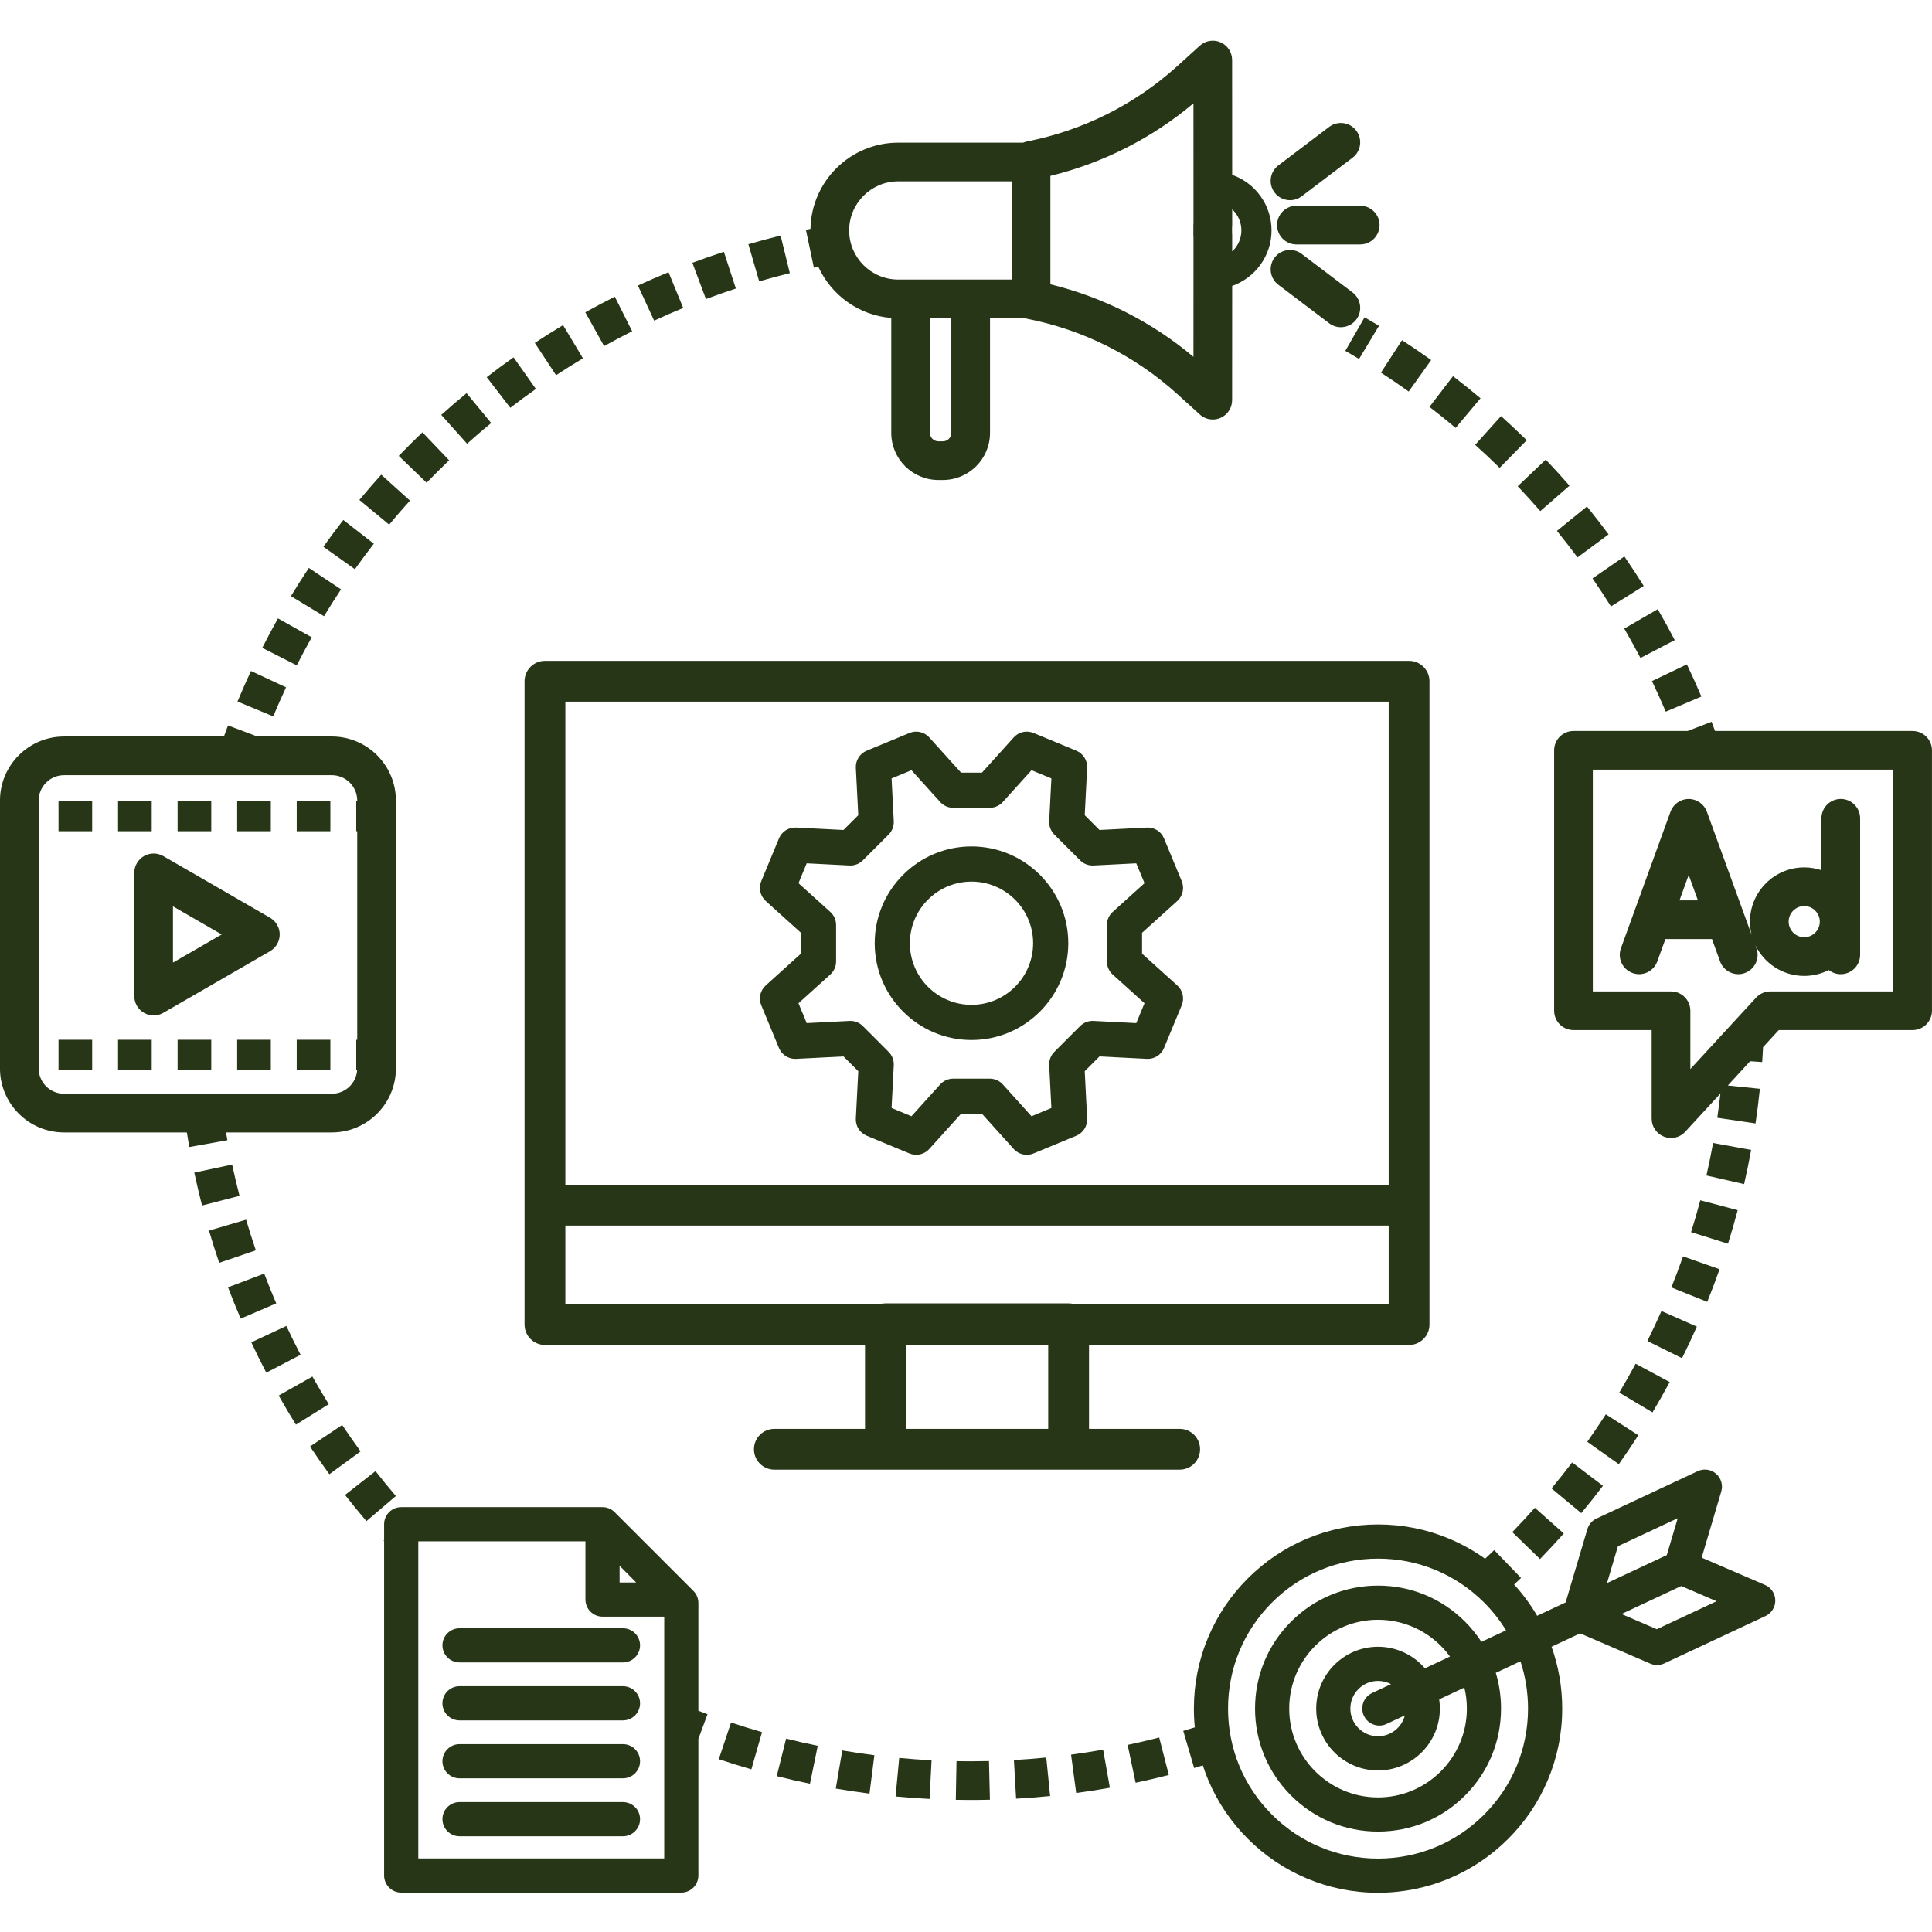<svg xmlns="http://www.w3.org/2000/svg" xmlns:xlink="http://www.w3.org/1999/xlink" width="400" zoomAndPan="magnify" viewBox="0 0 300 300" height="400" preserveAspectRatio="xMidYMid meet" version="1.0"><defs><clipPath id="2ceddf6cb0"><path d="M 125 6.086 L 198 6.086 L 198 75 L 125 75 Z M 125 6.086 " clip-rule="nonzero"/></clipPath></defs><path fill="#283618" d="M 198.301 34.953 C 198.301 36.609 199.645 37.957 201.305 37.957 L 211.215 37.957 C 212.871 37.957 214.219 36.609 214.219 34.953 C 214.219 33.293 212.871 31.949 211.215 31.949 L 201.305 31.949 C 199.645 31.949 198.301 33.293 198.301 34.953 Z M 198.301 34.953 " fill-opacity="1" fill-rule="nonzero"/><path fill="#283618" d="M 200.312 31.086 C 200.945 31.086 201.582 30.887 202.125 30.477 L 210.023 24.492 C 211.344 23.492 211.605 21.605 210.602 20.285 C 209.602 18.961 207.719 18.703 206.395 19.703 L 198.496 25.688 C 197.176 26.691 196.914 28.574 197.918 29.898 C 198.508 30.676 199.406 31.086 200.312 31.086 Z M 200.312 31.086 " fill-opacity="1" fill-rule="nonzero"/><path fill="#283618" d="M 210.023 45.41 L 202.125 39.426 C 200.805 38.426 198.918 38.684 197.918 40.008 C 196.914 41.328 197.176 43.215 198.496 44.215 L 206.395 50.199 C 206.938 50.609 207.574 50.809 208.207 50.809 C 209.113 50.809 210.012 50.398 210.605 49.621 C 211.605 48.297 211.344 46.414 210.023 45.41 Z M 210.023 45.41 " fill-opacity="1" fill-rule="nonzero"/><path fill="#283618" d="M 296.992 113.508 L 266.312 113.508 C 266.133 113.031 265.953 112.551 265.773 112.078 L 262.047 113.508 L 244.328 113.508 C 242.668 113.508 241.324 114.852 241.324 116.512 L 241.324 156.949 C 241.324 158.605 242.668 159.949 244.328 159.949 L 256.469 159.949 L 256.469 173.703 C 256.469 174.938 257.23 176.051 258.383 176.5 C 258.738 176.637 259.109 176.707 259.473 176.707 C 260.297 176.707 261.105 176.367 261.684 175.734 L 267.152 169.797 C 267.004 171.055 266.84 172.316 266.656 173.566 L 272.598 174.445 C 272.863 172.668 273.09 170.859 273.273 169.066 L 268.293 168.555 L 271.758 164.785 L 273.633 164.914 C 273.684 164.148 273.73 163.371 273.77 162.602 L 276.207 159.949 L 296.992 159.949 C 298.648 159.949 299.996 158.605 299.996 156.945 L 299.996 116.512 C 299.996 114.852 298.648 113.508 296.992 113.508 Z M 293.988 153.945 L 274.891 153.945 C 274.051 153.945 273.25 154.297 272.68 154.914 L 262.477 166 L 262.477 156.949 C 262.477 155.289 261.133 153.945 259.473 153.945 L 247.332 153.945 L 247.332 119.516 L 293.988 119.516 Z M 293.988 153.945 " fill-opacity="1" fill-rule="nonzero"/><path fill="#283618" d="M 253.496 151.086 C 255.055 151.652 256.777 150.848 257.344 149.289 L 258.605 145.816 L 265.832 145.816 L 267.094 149.289 C 267.539 150.512 268.691 151.27 269.918 151.27 C 270.258 151.27 270.605 151.211 270.941 151.086 C 272.504 150.52 273.309 148.797 272.742 147.238 L 272.57 146.77 C 273.934 149.59 276.824 151.539 280.16 151.539 C 281.535 151.539 282.832 151.207 283.977 150.625 C 284.488 151.027 285.133 151.27 285.836 151.27 C 287.492 151.27 288.84 149.922 288.84 148.266 L 288.84 127.066 C 288.84 125.41 287.492 124.062 285.836 124.062 C 284.176 124.062 282.832 125.41 282.832 127.066 L 282.832 135.125 C 281.992 134.844 281.094 134.688 280.16 134.688 C 275.516 134.688 271.734 138.469 271.734 143.113 C 271.734 143.824 271.824 144.512 271.992 145.172 L 265.043 126.043 C 264.613 124.855 263.484 124.062 262.219 124.062 C 260.957 124.062 259.828 124.855 259.395 126.043 L 251.699 147.238 C 251.129 148.797 251.938 150.52 253.496 151.086 Z M 280.16 140.695 C 281.492 140.695 282.578 141.781 282.578 143.113 C 282.578 144.445 281.492 145.531 280.16 145.531 C 278.828 145.531 277.742 144.445 277.742 143.113 C 277.742 141.781 278.828 140.695 280.16 140.695 Z M 262.219 135.867 L 263.652 139.809 L 260.789 139.809 Z M 262.219 135.867 " fill-opacity="1" fill-rule="nonzero"/><path fill="#283618" d="M 41.93 142.504 L 25.359 132.934 C 24.43 132.398 23.281 132.398 22.355 132.934 C 21.426 133.469 20.852 134.461 20.852 135.535 L 20.852 154.672 C 20.852 155.746 21.426 156.734 22.355 157.273 C 22.82 157.543 23.336 157.676 23.855 157.676 C 24.375 157.676 24.895 157.543 25.359 157.273 L 41.93 147.703 C 42.859 147.168 43.434 146.176 43.434 145.102 C 43.434 144.031 42.859 143.039 41.93 142.504 Z M 26.859 149.469 L 26.859 140.738 L 34.422 145.105 Z M 26.859 149.469 " fill-opacity="1" fill-rule="nonzero"/><path fill="#283618" d="M 46.074 124.395 L 51.301 124.395 L 51.301 129.074 L 46.074 129.074 Z M 46.074 124.395 " fill-opacity="1" fill-rule="nonzero"/><path fill="#283618" d="M 9.086 124.395 L 14.312 124.395 L 14.312 129.074 L 9.086 129.074 Z M 9.086 124.395 " fill-opacity="1" fill-rule="nonzero"/><path fill="#283618" d="M 18.332 124.395 L 23.559 124.395 L 23.559 129.074 L 18.332 129.074 Z M 18.332 124.395 " fill-opacity="1" fill-rule="nonzero"/><path fill="#283618" d="M 36.828 124.395 L 42.055 124.395 L 42.055 129.074 L 36.828 129.074 Z M 36.828 124.395 " fill-opacity="1" fill-rule="nonzero"/><path fill="#283618" d="M 27.578 124.395 L 32.805 124.395 L 32.805 129.074 L 27.578 129.074 Z M 27.578 124.395 " fill-opacity="1" fill-rule="nonzero"/><path fill="#283618" d="M 27.578 161.453 L 32.805 161.453 L 32.805 166.137 L 27.578 166.137 Z M 27.578 161.453 " fill-opacity="1" fill-rule="nonzero"/><path fill="#283618" d="M 46.074 161.453 L 51.301 161.453 L 51.301 166.137 L 46.074 166.137 Z M 46.074 161.453 " fill-opacity="1" fill-rule="nonzero"/><path fill="#283618" d="M 18.332 161.453 L 23.559 161.453 L 23.559 166.137 L 18.332 166.137 Z M 18.332 161.453 " fill-opacity="1" fill-rule="nonzero"/><path fill="#283618" d="M 36.828 161.453 L 42.055 161.453 L 42.055 166.137 L 36.828 166.137 Z M 36.828 161.453 " fill-opacity="1" fill-rule="nonzero"/><path fill="#283618" d="M 9.086 161.453 L 14.312 161.453 L 14.312 166.137 L 9.086 166.137 Z M 9.086 161.453 " fill-opacity="1" fill-rule="nonzero"/><path fill="#283618" d="M 68.703 255.488 C 68.703 256.953 69.891 258.141 71.355 258.141 L 96.734 258.141 C 98.199 258.141 99.387 256.953 99.387 255.488 C 99.387 254.023 98.199 252.836 96.734 252.836 L 71.355 252.836 C 69.891 252.836 68.703 254.023 68.703 255.488 Z M 68.703 255.488 " fill-opacity="1" fill-rule="nonzero"/><path fill="#283618" d="M 96.734 261.832 L 71.355 261.832 C 69.891 261.832 68.703 263.02 68.703 264.488 C 68.703 265.953 69.891 267.141 71.355 267.141 L 96.734 267.141 C 98.199 267.141 99.387 265.953 99.387 264.488 C 99.387 263.02 98.199 261.832 96.734 261.832 Z M 96.734 261.832 " fill-opacity="1" fill-rule="nonzero"/><path fill="#283618" d="M 96.734 270.832 L 71.355 270.832 C 69.891 270.832 68.703 272.02 68.703 273.484 C 68.703 274.949 69.891 276.137 71.355 276.137 L 96.734 276.137 C 98.199 276.137 99.387 274.949 99.387 273.484 C 99.387 272.02 98.199 270.832 96.734 270.832 Z M 96.734 270.832 " fill-opacity="1" fill-rule="nonzero"/><path fill="#283618" d="M 96.734 279.828 L 71.355 279.828 C 69.891 279.828 68.703 281.016 68.703 282.48 C 68.703 283.945 69.891 285.133 71.355 285.133 L 96.734 285.133 C 98.199 285.133 99.387 283.945 99.387 282.48 C 99.387 281.016 98.199 279.828 96.734 279.828 Z M 96.734 279.828 " fill-opacity="1" fill-rule="nonzero"/><path fill="#283618" d="M 274.066 246.105 L 264.234 241.867 L 267.277 231.602 C 267.574 230.598 267.258 229.516 266.465 228.836 C 265.672 228.152 264.555 228 263.609 228.445 L 247.902 235.797 C 247.215 236.117 246.699 236.719 246.484 237.445 L 243.109 248.824 L 238.684 250.898 C 237.672 249.164 236.477 247.539 235.113 246.047 C 235.473 245.707 235.832 245.363 236.188 245.023 L 232.02 240.695 C 231.555 241.145 231.078 241.594 230.602 242.039 C 228.898 240.816 227.062 239.785 225.113 238.961 C 221.586 237.469 217.84 236.715 213.98 236.715 C 210.121 236.715 206.375 237.469 202.848 238.961 C 199.445 240.402 196.387 242.465 193.762 245.09 C 191.137 247.715 189.074 250.773 187.633 254.176 C 186.141 257.703 185.387 261.449 185.387 265.309 C 185.387 266.289 185.434 267.262 185.531 268.227 C 184.934 268.414 184.332 268.598 183.734 268.77 L 185.426 274.535 C 185.871 274.406 186.32 274.27 186.773 274.133 C 187.023 274.91 187.312 275.68 187.633 276.441 C 189.074 279.848 191.137 282.902 193.762 285.527 C 196.387 288.152 199.445 290.215 202.848 291.656 C 206.375 293.148 210.121 293.906 213.98 293.906 C 217.84 293.906 221.586 293.148 225.113 291.656 C 228.516 290.215 231.574 288.152 234.199 285.527 C 236.824 282.902 238.887 279.848 240.328 276.441 C 241.82 272.914 242.578 269.168 242.578 265.309 C 242.578 262.004 242.02 258.777 240.922 255.707 L 245.359 253.629 L 256.258 258.328 C 256.594 258.473 256.953 258.543 257.309 258.543 C 257.695 258.543 258.078 258.461 258.434 258.293 L 274.141 250.941 C 275.086 250.5 275.688 249.543 275.668 248.496 C 275.652 247.453 275.027 246.516 274.066 246.105 Z M 230.449 281.777 C 226.051 286.176 220.203 288.598 213.98 288.598 C 207.758 288.598 201.91 286.176 197.512 281.777 C 193.113 277.379 190.691 271.531 190.691 265.309 C 190.691 259.086 193.113 253.238 197.512 248.84 C 201.91 244.441 207.758 242.02 213.98 242.02 C 220.203 242.02 226.051 244.441 230.449 248.84 C 231.766 250.156 232.906 251.605 233.855 253.156 L 230.031 254.945 C 229.301 253.824 228.453 252.773 227.484 251.805 C 223.879 248.195 219.082 246.211 213.98 246.211 C 208.879 246.211 204.082 248.195 200.477 251.805 C 196.867 255.41 194.883 260.207 194.883 265.309 C 194.883 270.41 196.867 275.207 200.477 278.812 C 204.082 282.422 208.879 284.406 213.98 284.406 C 219.082 284.406 223.879 282.422 227.484 278.812 C 231.094 275.207 233.078 270.41 233.078 265.309 C 233.078 263.402 232.801 261.535 232.266 259.758 L 236.094 257.965 C 236.867 260.305 237.27 262.773 237.27 265.309 C 237.27 271.531 234.848 277.379 230.449 281.777 Z M 211.781 266.418 C 212.23 267.383 213.188 267.949 214.184 267.949 C 214.562 267.949 214.945 267.867 215.309 267.695 L 218.145 266.367 C 217.672 268.227 215.984 269.605 213.98 269.605 C 211.609 269.605 209.684 267.68 209.684 265.309 C 209.684 262.941 211.609 261.012 213.98 261.012 C 214.707 261.012 215.395 261.195 215.996 261.516 L 213.059 262.891 C 211.73 263.512 211.16 265.094 211.781 266.418 Z M 213.98 255.707 C 208.684 255.707 204.379 260.016 204.379 265.309 C 204.379 270.605 208.684 274.914 213.98 274.914 C 219.273 274.914 223.582 270.605 223.582 265.309 C 223.582 264.82 223.547 264.344 223.477 263.875 L 227.383 262.043 C 227.637 263.09 227.773 264.184 227.773 265.309 C 227.773 272.914 221.586 279.102 213.98 279.102 C 206.375 279.102 200.188 272.914 200.188 265.309 C 200.188 257.703 206.375 251.516 213.98 251.516 C 218.57 251.516 222.645 253.77 225.152 257.23 L 221.262 259.055 C 219.496 257.004 216.887 255.707 213.98 255.707 Z M 251.23 240.094 L 260.516 235.75 L 258.82 241.473 L 249.535 245.816 Z M 257.266 252.984 L 251.785 250.621 L 261.066 246.277 L 266.547 248.641 Z M 257.266 252.984 " fill-opacity="1" fill-rule="nonzero"/><path fill="#283618" d="M 186.348 225.039 C 186.348 223.289 184.93 221.871 183.18 221.871 L 169.102 221.871 L 169.102 208.844 L 218.801 208.844 C 220.547 208.844 221.969 207.426 221.969 205.676 L 221.969 105.785 C 221.969 104.035 220.547 102.617 218.801 102.617 L 84.621 102.617 C 82.871 102.617 81.453 104.035 81.453 105.785 L 81.453 205.676 C 81.453 207.426 82.871 208.844 84.621 208.844 L 134.32 208.844 L 134.32 221.871 L 120.242 221.871 C 118.492 221.871 117.074 223.289 117.074 225.039 C 117.074 226.789 118.492 228.207 120.242 228.207 L 183.18 228.207 C 184.93 228.207 186.348 226.789 186.348 225.039 Z M 87.789 108.953 L 215.633 108.953 L 215.633 183.973 L 87.789 183.973 Z M 162.766 221.871 L 140.656 221.871 L 140.656 208.844 L 162.766 208.844 Z M 165.934 202.387 L 137.488 202.387 C 137.184 202.387 136.891 202.43 136.613 202.508 L 87.789 202.508 L 87.789 190.305 L 215.633 190.305 L 215.633 202.508 L 166.809 202.508 C 166.531 202.43 166.238 202.387 165.934 202.387 Z M 165.934 202.387 " fill-opacity="1" fill-rule="nonzero"/><path fill="#283618" d="M 52.957 91.516 L 47.953 88.191 C 47 89.625 46.066 91.098 45.176 92.57 L 50.316 95.68 C 51.164 94.281 52.055 92.879 52.957 91.516 Z M 52.957 91.516 " fill-opacity="1" fill-rule="nonzero"/><path fill="#283618" d="M 69.742 71.477 L 65.594 67.133 C 64.348 68.32 63.113 69.551 61.918 70.793 L 66.246 74.957 C 67.383 73.781 68.559 72.609 69.742 71.477 Z M 69.742 71.477 " fill-opacity="1" fill-rule="nonzero"/><path fill="#283618" d="M 76.27 65.688 L 72.453 61.051 C 71.125 62.141 69.801 63.277 68.52 64.426 L 72.527 68.902 C 73.75 67.809 75.008 66.727 76.27 65.688 Z M 76.27 65.688 " fill-opacity="1" fill-rule="nonzero"/><path fill="#283618" d="M 44.418 106.73 L 38.973 104.188 C 38.246 105.75 37.539 107.348 36.879 108.934 L 42.426 111.242 C 43.055 109.734 43.723 108.215 44.418 106.73 Z M 44.418 106.73 " fill-opacity="1" fill-rule="nonzero"/><path fill="#283618" d="M 63.66 77.734 L 59.199 73.707 C 58.047 74.984 56.902 76.305 55.805 77.629 L 60.43 81.465 C 61.473 80.207 62.562 78.949 63.66 77.734 Z M 63.66 77.734 " fill-opacity="1" fill-rule="nonzero"/><path fill="#283618" d="M 48.402 98.961 L 43.164 96.02 C 42.324 97.523 41.5 99.062 40.723 100.598 L 46.078 103.316 C 46.82 101.855 47.602 100.391 48.402 98.961 Z M 48.402 98.961 " fill-opacity="1" fill-rule="nonzero"/><path fill="#283618" d="M 106.09 47.82 L 103.805 42.266 C 102.215 42.918 100.617 43.617 99.055 44.34 L 101.574 49.793 C 103.059 49.105 104.578 48.441 106.09 47.82 Z M 106.09 47.82 " fill-opacity="1" fill-rule="nonzero"/><path fill="#283618" d="M 122.645 42.414 L 121.211 36.578 C 119.543 36.988 117.859 37.441 116.207 37.922 L 117.887 43.688 C 119.453 43.234 121.055 42.805 122.645 42.414 Z M 122.645 42.414 " fill-opacity="1" fill-rule="nonzero"/><path fill="#283618" d="M 98.16 51.438 L 95.465 46.07 C 93.926 46.844 92.387 47.656 90.883 48.492 L 93.805 53.742 C 95.23 52.949 96.699 52.172 98.16 51.438 Z M 98.16 51.438 " fill-opacity="1" fill-rule="nonzero"/><path fill="#283618" d="M 58.051 84.426 L 53.309 80.742 C 52.25 82.102 51.211 83.5 50.215 84.902 L 55.109 88.387 C 56.059 87.051 57.047 85.719 58.051 84.426 Z M 58.051 84.426 " fill-opacity="1" fill-rule="nonzero"/><path fill="#283618" d="M 114.266 44.805 L 112.402 39.098 C 110.766 39.629 109.121 40.207 107.512 40.809 L 109.617 46.434 C 111.148 45.863 112.711 45.312 114.266 44.805 Z M 114.266 44.805 " fill-opacity="1" fill-rule="nonzero"/><path fill="#283618" d="M 83.211 60.398 L 79.746 55.488 C 78.344 56.48 76.938 57.516 75.574 58.566 L 79.238 63.324 C 80.535 62.328 81.871 61.344 83.211 60.398 Z M 83.211 60.398 " fill-opacity="1" fill-rule="nonzero"/><path fill="#283618" d="M 90.52 55.641 L 87.43 50.488 C 85.953 51.371 84.477 52.297 83.043 53.246 L 86.344 58.262 C 87.711 57.363 89.113 56.48 90.52 55.641 Z M 90.52 55.641 " fill-opacity="1" fill-rule="nonzero"/><g clip-path="url(#2ceddf6cb0)"><path fill="#283618" d="M 127.066 41.418 C 129.074 45.82 133.352 48.977 138.395 49.371 L 138.395 67.223 C 138.395 71.254 141.676 74.535 145.707 74.535 L 146.418 74.535 C 150.449 74.535 153.73 71.254 153.73 67.223 L 153.73 49.414 L 159.176 49.414 C 159.285 49.449 159.395 49.48 159.508 49.504 C 168.195 51.207 176.25 55.25 182.809 61.191 L 186.305 64.363 C 186.867 64.875 187.59 65.141 188.32 65.141 C 188.734 65.141 189.148 65.059 189.539 64.883 C 190.625 64.402 191.324 63.328 191.324 62.137 L 191.332 44.395 C 194.887 43.145 197.445 39.754 197.445 35.773 C 197.445 31.793 194.887 28.402 191.332 27.152 L 191.324 9.32 C 191.324 8.133 190.625 7.055 189.539 6.574 C 188.453 6.094 187.184 6.297 186.305 7.094 L 182.809 10.266 C 176.25 16.207 168.195 20.25 159.508 21.957 C 159.289 22 159.078 22.066 158.879 22.152 L 139.48 22.152 C 132.047 22.152 125.984 28.133 125.852 35.535 C 125.613 35.586 125.375 35.633 125.141 35.684 L 126.379 41.562 C 126.609 41.512 126.836 41.465 127.066 41.418 Z M 191.312 35.34 C 191.328 35.219 191.336 35.098 191.336 34.973 L 191.332 32.504 C 192.211 33.32 192.762 34.484 192.762 35.773 C 192.762 37.062 192.211 38.227 191.332 39.043 L 191.332 36.484 C 191.332 36.363 191.324 36.242 191.312 36.121 Z M 163.105 36.484 L 163.105 27.312 C 171.277 25.316 178.879 21.461 185.32 16.047 L 185.324 34.609 C 185.312 34.727 185.305 34.852 185.305 34.977 L 185.305 36.484 C 185.305 36.609 185.312 36.73 185.324 36.852 L 185.32 55.414 C 178.879 49.996 171.277 46.141 163.105 44.145 Z M 147.723 67.223 C 147.723 67.941 147.137 68.527 146.418 68.527 L 145.707 68.527 C 144.988 68.527 144.402 67.941 144.402 67.223 L 144.402 49.438 L 147.723 49.438 Z M 139.477 28.16 L 157.082 28.16 L 157.082 34.973 C 157.082 35.07 157.09 35.16 157.098 35.254 L 157.098 36.207 C 157.086 36.297 157.082 36.391 157.082 36.484 L 157.082 43.41 L 139.477 43.41 C 135.273 43.41 131.855 39.988 131.855 35.785 C 131.855 31.582 135.273 28.16 139.477 28.16 Z M 139.477 28.16 " fill-opacity="1" fill-rule="nonzero"/></g><path fill="#283618" d="M 36.047 180.832 L 30.172 182.082 C 30.535 183.789 30.941 185.508 31.375 187.191 L 37.191 185.688 C 36.777 184.086 36.395 182.449 36.047 180.832 Z M 36.047 180.832 " fill-opacity="1" fill-rule="nonzero"/><path fill="#283618" d="M 44.465 205.895 L 39.023 208.441 C 39.762 210.02 40.543 211.605 41.348 213.148 L 46.676 210.371 C 45.91 208.902 45.164 207.398 44.465 205.895 Z M 44.465 205.895 " fill-opacity="1" fill-rule="nonzero"/><path fill="#283618" d="M 38.215 189.391 L 32.453 191.086 C 32.941 192.758 33.477 194.441 34.039 196.09 L 39.727 194.148 C 39.191 192.582 38.684 190.98 38.215 189.391 Z M 38.215 189.391 " fill-opacity="1" fill-rule="nonzero"/><path fill="#283618" d="M 41.027 197.762 L 35.406 199.891 C 36.023 201.516 36.684 203.156 37.371 204.758 L 42.895 202.391 C 42.238 200.867 41.613 199.312 41.027 197.762 Z M 41.027 197.762 " fill-opacity="1" fill-rule="nonzero"/><path fill="#283618" d="M 53.133 221.273 L 48.137 224.609 C 49.105 226.059 50.113 227.508 51.145 228.914 L 55.992 225.367 C 55.016 224.027 54.051 222.652 53.133 221.273 Z M 53.133 221.273 " fill-opacity="1" fill-rule="nonzero"/><path fill="#283618" d="M 58.309 228.43 L 53.578 232.133 C 54.652 233.504 55.77 234.871 56.898 236.199 L 61.469 232.297 C 60.395 231.039 59.332 229.738 58.309 228.43 Z M 58.309 228.43 " fill-opacity="1" fill-rule="nonzero"/><path fill="#283618" d="M 48.508 213.75 L 43.273 216.699 C 44.129 218.215 45.027 219.734 45.949 221.215 L 51.051 218.043 C 50.176 216.637 49.32 215.191 48.508 213.75 Z M 48.508 213.75 " fill-opacity="1" fill-rule="nonzero"/><path fill="#283618" d="M 35.098 175.844 L 51.527 175.844 C 57.016 175.844 61.477 171.379 61.477 165.895 L 61.477 124.312 C 61.477 118.828 57.016 114.363 51.527 114.363 L 39.945 114.363 L 35.406 112.645 C 35.188 113.211 34.977 113.789 34.77 114.363 L 9.949 114.363 C 4.461 114.363 -0.004 118.828 -0.004 124.312 L -0.004 165.895 C -0.004 171.379 4.461 175.844 9.949 175.844 L 29.012 175.844 C 29.129 176.602 29.258 177.359 29.395 178.109 L 35.309 177.051 C 35.234 176.652 35.164 176.25 35.098 175.844 Z M 9.949 169.836 C 7.773 169.836 6.004 168.066 6.004 165.895 L 6.004 124.312 C 6.004 122.141 7.773 120.371 9.949 120.371 L 51.527 120.371 C 53.703 120.371 55.473 122.141 55.473 124.312 L 55.473 124.395 L 55.32 124.395 L 55.32 129.074 L 55.473 129.074 L 55.473 161.453 L 55.32 161.453 L 55.32 166.133 L 55.461 166.133 C 55.336 168.195 53.621 169.836 51.527 169.836 Z M 9.949 169.836 " fill-opacity="1" fill-rule="nonzero"/><path fill="#283618" d="M 150.695 273.492 C 149.977 273.492 149.246 273.484 148.527 273.473 L 148.418 279.477 C 149.172 279.492 149.938 279.5 150.695 279.5 C 151.699 279.5 152.715 279.484 153.715 279.461 L 153.57 273.457 C 152.617 273.48 151.652 273.492 150.695 273.492 Z M 150.695 273.492 " fill-opacity="1" fill-rule="nonzero"/><path fill="#283618" d="M 175.098 270.949 L 176.34 276.824 C 178.059 276.461 179.793 276.055 181.496 275.617 L 180 269.801 C 178.379 270.215 176.73 270.602 175.098 270.949 Z M 175.098 270.949 " fill-opacity="1" fill-rule="nonzero"/><path fill="#283618" d="M 166.316 272.461 L 167.109 278.414 C 168.852 278.184 170.609 277.91 172.34 277.602 L 171.293 271.688 C 169.648 271.98 167.973 272.238 166.316 272.461 Z M 166.316 272.461 " fill-opacity="1" fill-rule="nonzero"/><path fill="#283618" d="M 129.777 277.73 C 131.508 278.027 133.27 278.289 135.016 278.512 L 135.773 272.551 C 134.113 272.34 132.438 272.09 130.789 271.809 Z M 129.777 277.73 " fill-opacity="1" fill-rule="nonzero"/><path fill="#283618" d="M 139.066 278.957 C 140.816 279.121 142.59 279.25 144.348 279.336 L 144.652 273.336 C 142.98 273.254 141.289 273.129 139.629 272.973 Z M 139.066 278.957 " fill-opacity="1" fill-rule="nonzero"/><path fill="#283618" d="M 120.609 275.797 C 122.312 276.227 124.051 276.621 125.773 276.977 L 126.98 271.09 C 125.344 270.754 123.691 270.379 122.07 269.969 Z M 120.609 275.797 " fill-opacity="1" fill-rule="nonzero"/><path fill="#283618" d="M 157.441 273.301 L 157.781 279.297 C 159.539 279.199 161.312 279.059 163.062 278.887 L 162.465 272.906 C 160.805 273.074 159.113 273.207 157.441 273.301 Z M 157.441 273.301 " fill-opacity="1" fill-rule="nonzero"/><path fill="#283618" d="M 111.613 273.172 C 113.281 273.727 114.984 274.258 116.672 274.742 L 118.328 268.965 C 116.723 268.504 115.102 268.004 113.516 267.473 Z M 111.613 273.172 " fill-opacity="1" fill-rule="nonzero"/><path fill="#283618" d="M 108.445 248.91 C 108.445 248.207 108.164 247.531 107.668 247.035 L 95.438 234.805 C 95.395 234.766 95.355 234.727 95.312 234.691 C 95.301 234.68 95.289 234.672 95.281 234.66 C 95.238 234.625 95.199 234.594 95.156 234.562 C 95.152 234.559 95.145 234.555 95.141 234.551 C 95.094 234.516 95.047 234.484 95 234.453 C 94.988 234.445 94.973 234.438 94.961 234.426 C 94.918 234.398 94.871 234.375 94.828 234.352 C 94.82 234.348 94.816 234.344 94.812 234.34 C 94.762 234.312 94.711 234.289 94.66 234.266 C 94.645 234.262 94.633 234.254 94.617 234.246 C 94.566 234.227 94.52 234.207 94.469 234.188 C 94.465 234.188 94.461 234.184 94.457 234.184 C 94.406 234.164 94.352 234.148 94.297 234.133 C 94.281 234.129 94.27 234.125 94.254 234.121 C 94.203 234.105 94.152 234.094 94.098 234.082 C 94.094 234.082 94.09 234.078 94.086 234.078 C 94.031 234.066 93.973 234.059 93.918 234.051 C 93.902 234.047 93.887 234.047 93.875 234.047 C 93.824 234.039 93.773 234.035 93.727 234.031 C 93.715 234.031 93.707 234.031 93.699 234.031 C 93.652 234.027 93.609 234.027 93.562 234.027 L 62.297 234.027 C 60.832 234.027 59.645 235.215 59.645 236.68 L 59.645 239.156 L 59.57 239.227 C 59.594 239.254 59.621 239.281 59.645 239.309 L 59.645 291.227 C 59.645 292.695 60.832 293.883 62.297 293.883 L 105.793 293.883 C 107.258 293.883 108.445 292.695 108.445 291.227 L 108.445 270.008 L 109.863 266.184 C 109.395 266.008 108.918 265.828 108.445 265.645 Z M 96.211 243.129 L 98.785 245.727 L 96.211 245.727 Z M 103.137 288.578 L 64.953 288.578 L 64.953 239.332 L 90.906 239.332 L 90.906 248.379 C 90.906 249.844 92.094 251.031 93.562 251.031 L 103.141 251.031 L 103.141 288.578 Z M 103.137 288.578 " fill-opacity="1" fill-rule="nonzero"/><path fill="#283618" d="M 259.527 199.914 L 265.102 202.152 C 265.773 200.484 266.414 198.777 267.012 197.082 L 261.34 195.09 C 260.777 196.703 260.164 198.328 259.527 199.914 Z M 259.527 199.914 " fill-opacity="1" fill-rule="nonzero"/><path fill="#283618" d="M 251.441 216.242 L 256.598 219.32 C 257.52 217.773 258.422 216.188 259.27 214.605 L 253.98 211.758 C 253.172 213.262 252.316 214.77 251.441 216.242 Z M 251.441 216.242 " fill-opacity="1" fill-rule="nonzero"/><path fill="#283618" d="M 255.805 208.234 L 261.188 210.902 C 261.984 209.293 262.758 207.641 263.484 205.996 L 257.988 203.57 C 257.297 205.133 256.562 206.703 255.805 208.234 Z M 255.805 208.234 " fill-opacity="1" fill-rule="nonzero"/><path fill="#283618" d="M 262.59 191.328 L 268.324 193.121 C 268.859 191.406 269.367 189.652 269.828 187.914 L 264.02 186.375 C 263.582 188.031 263.102 189.695 262.59 191.328 Z M 262.59 191.328 " fill-opacity="1" fill-rule="nonzero"/><path fill="#283618" d="M 271.918 178.559 L 266.008 177.48 C 265.703 179.164 265.352 180.859 264.973 182.527 L 270.828 183.867 C 271.227 182.113 271.594 180.328 271.918 178.559 Z M 271.918 178.559 " fill-opacity="1" fill-rule="nonzero"/><path fill="#283618" d="M 246.469 223.883 L 251.371 227.355 C 252.41 225.887 253.43 224.375 254.402 222.863 L 249.352 219.613 C 248.426 221.051 247.453 222.488 246.469 223.883 Z M 246.469 223.883 " fill-opacity="1" fill-rule="nonzero"/><path fill="#283618" d="M 240.918 231.117 L 245.539 234.957 C 246.688 233.574 247.82 232.145 248.906 230.715 L 244.121 227.082 C 243.09 228.445 242.012 229.801 240.918 231.117 Z M 240.918 231.117 " fill-opacity="1" fill-rule="nonzero"/><path fill="#283618" d="M 234.824 237.902 L 239.133 242.086 C 240.387 240.797 241.625 239.461 242.82 238.117 L 238.332 234.125 C 237.195 235.402 236.016 236.676 234.824 237.902 Z M 234.824 237.902 " fill-opacity="1" fill-rule="nonzero"/><path fill="#283618" d="M 214.133 50.59 C 213.391 50.145 212.637 49.699 211.891 49.273 L 208.902 54.484 C 209.613 54.891 210.332 55.312 211.035 55.738 Z M 214.133 50.59 " fill-opacity="1" fill-rule="nonzero"/><path fill="#283618" d="M 250.148 94.168 L 255.238 90.984 C 254.273 89.441 253.262 87.902 252.23 86.402 L 247.285 89.812 C 248.266 91.238 249.23 92.703 250.148 94.168 Z M 250.148 94.168 " fill-opacity="1" fill-rule="nonzero"/><path fill="#283618" d="M 254.727 102.172 L 260.055 99.395 C 259.215 97.785 258.328 96.168 257.414 94.594 L 252.215 97.605 C 253.082 99.102 253.926 100.637 254.727 102.172 Z M 254.727 102.172 " fill-opacity="1" fill-rule="nonzero"/><path fill="#283618" d="M 244.953 86.551 L 249.781 82.977 C 248.699 81.516 247.566 80.059 246.422 78.648 L 241.758 82.434 C 242.848 83.777 243.922 85.164 244.953 86.551 Z M 244.953 86.551 " fill-opacity="1" fill-rule="nonzero"/><path fill="#283618" d="M 258.66 110.508 L 264.188 108.16 C 263.48 106.488 262.723 104.809 261.938 103.164 L 256.516 105.758 C 257.262 107.32 257.984 108.918 258.66 110.508 Z M 258.66 110.508 " fill-opacity="1" fill-rule="nonzero"/><path fill="#283618" d="M 226.031 66.445 L 229.895 61.844 C 228.504 60.676 227.066 59.52 225.621 58.414 L 221.965 63.184 C 223.34 64.234 224.707 65.332 226.031 66.445 Z M 226.031 66.445 " fill-opacity="1" fill-rule="nonzero"/><path fill="#283618" d="M 232.859 72.648 L 237.07 68.363 C 235.773 67.09 234.43 65.824 233.078 64.609 L 229.059 69.078 C 230.348 70.234 231.625 71.434 232.859 72.648 Z M 232.859 72.648 " fill-opacity="1" fill-rule="nonzero"/><path fill="#283618" d="M 222.234 55.906 C 220.754 54.852 219.23 53.812 217.707 52.824 L 214.434 57.863 C 215.887 58.805 217.336 59.789 218.742 60.797 Z M 222.234 55.906 " fill-opacity="1" fill-rule="nonzero"/><path fill="#283618" d="M 239.176 79.363 L 243.711 75.418 C 242.516 74.047 241.277 72.684 240.023 71.367 L 235.668 75.504 C 236.863 76.762 238.043 78.059 239.176 79.363 Z M 239.176 79.363 " fill-opacity="1" fill-rule="nonzero"/><path fill="#283618" d="M 182.809 139.906 C 183.664 139.129 183.941 137.898 183.5 136.832 L 180.746 130.184 C 180.305 129.117 179.238 128.445 178.086 128.504 L 170.727 128.879 L 168.438 126.586 L 168.812 119.23 C 168.871 118.078 168.199 117.012 167.129 116.566 L 160.484 113.816 C 159.414 113.371 158.184 113.648 157.41 114.508 L 152.477 119.977 L 149.234 119.977 L 144.297 114.508 C 143.523 113.648 142.293 113.371 141.227 113.816 L 134.578 116.566 C 133.512 117.012 132.836 118.078 132.895 119.23 L 133.273 126.586 L 130.98 128.879 L 123.625 128.504 C 122.469 128.445 121.402 129.117 120.961 130.184 L 118.207 136.832 C 117.766 137.898 118.043 139.129 118.902 139.906 L 124.367 144.84 L 124.367 148.082 L 118.902 153.02 C 118.043 153.793 117.766 155.023 118.207 156.09 L 120.961 162.738 C 121.402 163.805 122.469 164.48 123.625 164.418 L 130.98 164.043 L 133.273 166.336 L 132.895 173.691 C 132.836 174.848 133.512 175.91 134.578 176.355 L 141.227 179.109 C 142.293 179.551 143.523 179.273 144.297 178.414 L 149.234 172.945 L 152.477 172.945 L 157.41 178.414 C 157.941 179 158.68 179.316 159.438 179.316 C 159.789 179.316 160.145 179.25 160.484 179.109 L 167.129 176.355 C 168.199 175.91 168.871 174.848 168.812 173.691 L 168.438 166.336 L 170.727 164.043 L 178.086 164.418 C 179.238 164.48 180.305 163.805 180.746 162.738 L 183.5 156.09 C 183.941 155.023 183.664 153.793 182.809 153.02 L 177.34 148.082 L 177.34 144.84 Z M 172.777 151.324 L 177.719 155.781 L 176.438 158.867 L 169.793 158.527 C 169.023 158.488 168.27 158.777 167.723 159.324 L 163.715 163.332 C 163.172 163.879 162.879 164.633 162.918 165.402 L 163.258 172.047 L 160.172 173.328 L 155.715 168.387 C 155.195 167.816 154.457 167.488 153.688 167.488 L 148.02 167.488 C 147.246 167.488 146.508 167.816 145.992 168.387 L 141.531 173.328 L 138.445 172.047 L 138.785 165.402 C 138.824 164.633 138.535 163.879 137.988 163.332 L 133.98 159.324 C 133.434 158.777 132.68 158.488 131.91 158.527 L 125.266 158.867 L 123.988 155.781 L 128.926 151.324 C 129.5 150.805 129.828 150.07 129.828 149.297 L 129.828 143.629 C 129.828 142.855 129.5 142.121 128.926 141.602 L 123.988 137.141 L 125.266 134.055 L 131.91 134.395 C 132.684 134.434 133.434 134.145 133.98 133.598 L 137.988 129.59 C 138.535 129.043 138.824 128.293 138.785 127.52 L 138.445 120.875 L 141.531 119.598 L 145.992 124.535 C 146.508 125.109 147.246 125.438 148.02 125.438 L 153.688 125.438 C 154.457 125.438 155.195 125.109 155.715 124.535 L 160.172 119.598 L 163.258 120.875 L 162.918 127.52 C 162.879 128.293 163.168 129.043 163.715 129.59 L 167.723 133.598 C 168.27 134.145 169.023 134.434 169.793 134.395 L 176.438 134.055 L 177.719 137.141 L 172.777 141.602 C 172.203 142.121 171.879 142.855 171.879 143.629 L 171.879 149.297 C 171.879 150.066 172.207 150.805 172.777 151.324 Z M 172.777 151.324 " fill-opacity="1" fill-rule="nonzero"/><path fill="#283618" d="M 150.855 131.434 C 142.566 131.434 135.824 138.176 135.824 146.461 C 135.824 154.75 142.566 161.492 150.855 161.492 C 159.141 161.492 165.883 154.75 165.883 146.461 C 165.883 138.172 159.141 131.434 150.855 131.434 Z M 150.855 156.031 C 145.578 156.031 141.285 151.738 141.285 146.461 C 141.285 141.188 145.578 136.895 150.855 136.895 C 156.129 136.895 160.422 141.184 160.422 146.461 C 160.422 151.738 156.129 156.031 150.855 156.031 Z M 150.855 156.031 " fill-opacity="1" fill-rule="nonzero"/></svg>